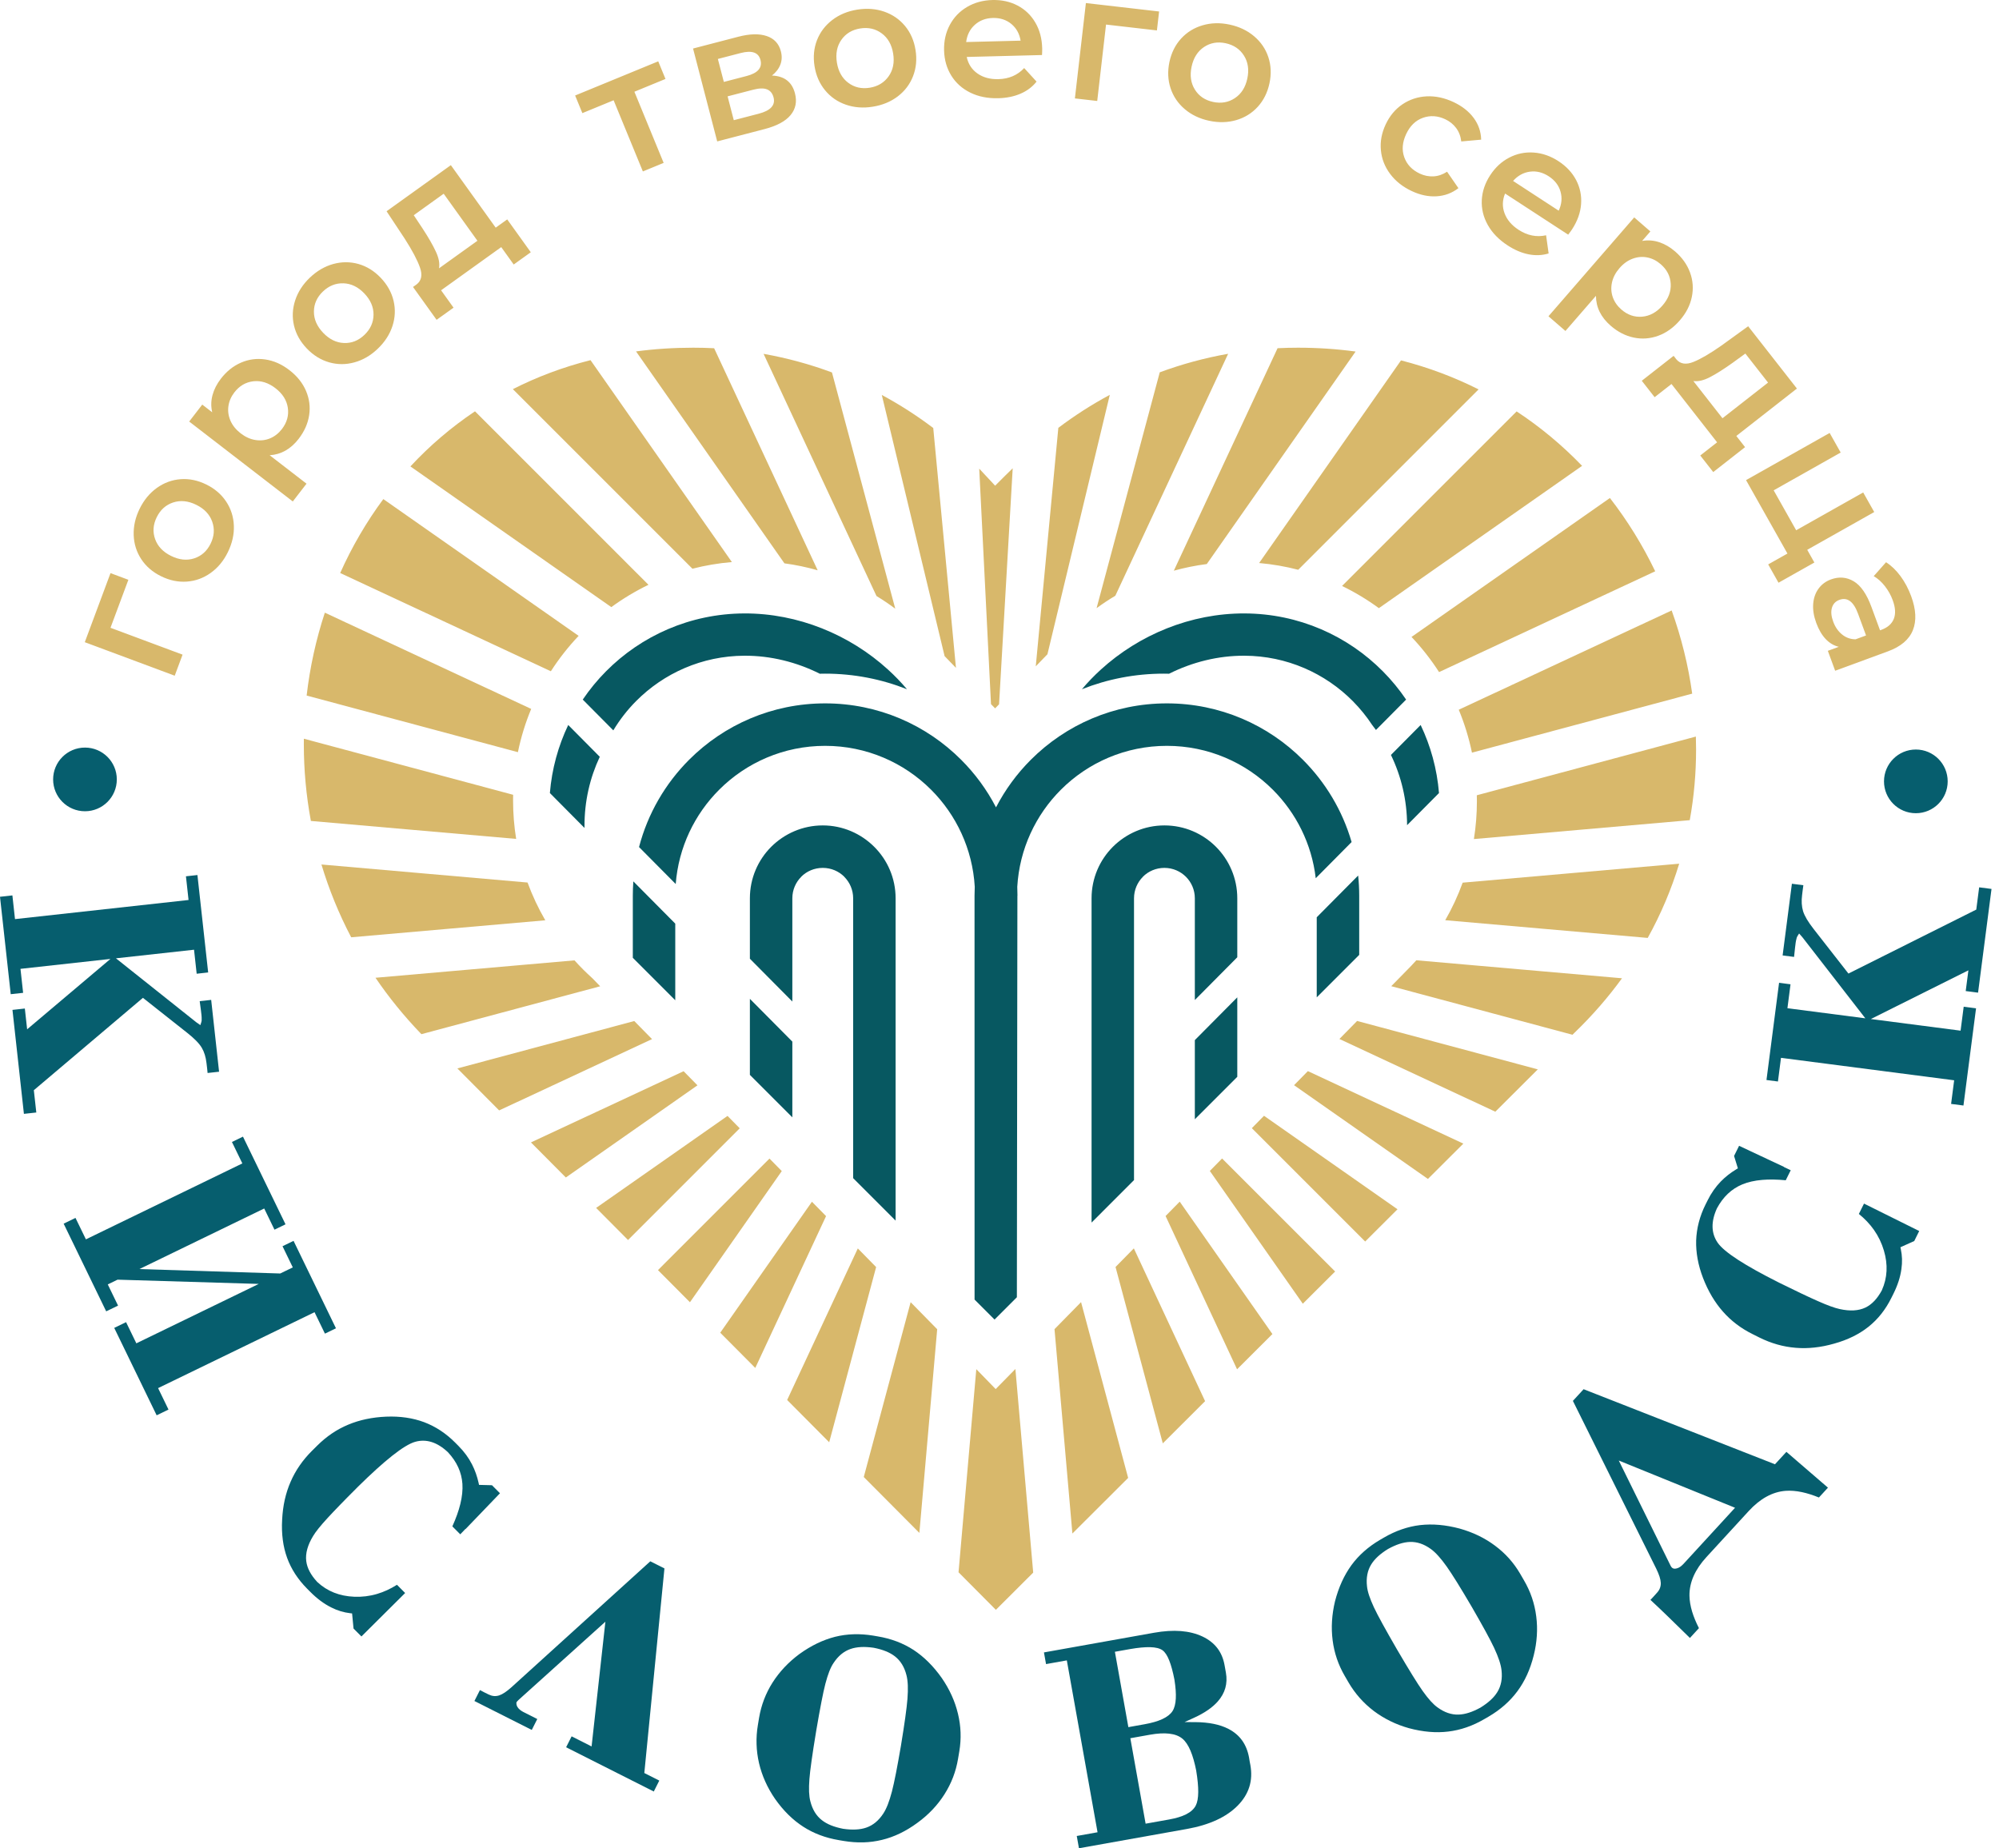 <?xml version="1.0" encoding="UTF-8"?> <svg xmlns="http://www.w3.org/2000/svg" width="106" height="98" viewBox="0 0 106 98" fill="none"><path d="M6.807 30.742L5.859 33.287L9.681 34.711L9.265 35.828L4.496 34.051L5.86 30.389L6.807 30.742ZM12.082 29.278C11.856 29.74 11.552 30.107 11.17 30.379C10.788 30.652 10.367 30.805 9.909 30.838C9.451 30.871 8.996 30.777 8.545 30.556C8.094 30.335 7.744 30.033 7.492 29.651C7.241 29.269 7.106 28.844 7.089 28.375C7.072 27.906 7.177 27.441 7.403 26.979C7.633 26.511 7.938 26.142 8.32 25.869C8.702 25.596 9.121 25.443 9.577 25.408C10.033 25.374 10.486 25.467 10.936 25.688C11.387 25.909 11.739 26.212 11.993 26.595C12.247 26.978 12.383 27.404 12.401 27.873C12.418 28.342 12.312 28.81 12.082 29.278ZM11.167 28.828C11.361 28.434 11.389 28.045 11.253 27.66C11.117 27.274 10.834 26.976 10.406 26.766C9.979 26.556 9.571 26.515 9.182 26.642C8.794 26.77 8.503 27.031 8.31 27.425C8.117 27.818 8.089 28.206 8.227 28.589C8.364 28.971 8.647 29.268 9.075 29.478C9.502 29.688 9.91 29.731 10.297 29.606C10.684 29.48 10.974 29.221 11.167 28.828ZM11.71 20.083C12.013 19.69 12.369 19.405 12.779 19.228C13.188 19.05 13.617 18.994 14.065 19.059C14.512 19.123 14.94 19.312 15.348 19.627C15.755 19.941 16.048 20.308 16.227 20.727C16.405 21.145 16.461 21.575 16.393 22.016C16.326 22.458 16.141 22.874 15.838 23.267C15.419 23.81 14.906 24.101 14.299 24.138L16.254 25.646L15.526 26.589L10.032 22.351L10.725 21.453L11.253 21.861C11.182 21.557 11.187 21.254 11.268 20.952C11.35 20.649 11.497 20.36 11.71 20.083ZM14.949 22.75C15.217 22.402 15.321 22.028 15.263 21.625C15.204 21.223 14.986 20.876 14.608 20.585C14.231 20.294 13.84 20.171 13.436 20.216C13.032 20.262 12.696 20.458 12.428 20.805C12.254 21.032 12.148 21.276 12.112 21.536C12.075 21.797 12.112 22.054 12.221 22.307C12.331 22.56 12.512 22.783 12.763 22.978C13.015 23.172 13.277 23.29 13.55 23.331C13.822 23.373 14.08 23.343 14.323 23.242C14.565 23.14 14.774 22.976 14.949 22.75ZM20.028 18.494C19.656 18.85 19.244 19.09 18.792 19.214C18.34 19.339 17.892 19.338 17.451 19.211C17.009 19.084 16.614 18.839 16.267 18.476C15.921 18.113 15.695 17.709 15.59 17.264C15.486 16.819 15.507 16.373 15.652 15.927C15.797 15.481 16.056 15.081 16.427 14.725C16.805 14.365 17.219 14.123 17.671 13.998C18.123 13.874 18.569 13.874 19.009 13.998C19.449 14.123 19.842 14.367 20.189 14.73C20.535 15.093 20.762 15.498 20.869 15.946C20.975 16.393 20.956 16.84 20.811 17.286C20.666 17.732 20.405 18.135 20.028 18.494ZM19.324 17.757C19.641 17.454 19.802 17.098 19.807 16.689C19.812 16.281 19.649 15.904 19.32 15.56C18.991 15.215 18.622 15.036 18.214 15.022C17.805 15.008 17.442 15.153 17.125 15.455C16.808 15.758 16.649 16.113 16.646 16.519C16.643 16.926 16.807 17.302 17.136 17.646C17.465 17.991 17.833 18.171 18.239 18.187C18.645 18.203 19.007 18.06 19.324 17.757ZM26.896 11.633L28.146 13.375L27.24 14.025L26.579 13.103L23.389 15.392L24.05 16.314L23.151 16.958L21.901 15.216L22.095 15.077C22.351 14.878 22.409 14.58 22.269 14.184C22.13 13.787 21.86 13.278 21.462 12.657L20.499 11.201L23.907 8.757L26.285 12.071L26.896 11.633ZM22.394 12.094C22.715 12.584 22.954 12.999 23.111 13.339C23.27 13.679 23.326 13.975 23.28 14.227L25.316 12.766L23.527 10.272L21.94 11.411L22.394 12.094ZM35.288 4.186L33.64 4.864L35.191 8.637L34.089 9.09L32.538 5.317L30.881 5.998L30.497 5.064L34.904 3.252L35.288 4.186ZM40.934 4.006C41.591 4.032 41.998 4.346 42.154 4.949C42.269 5.392 42.192 5.776 41.922 6.102C41.653 6.428 41.192 6.676 40.54 6.845L38.031 7.498L36.75 2.573L39.158 1.946C39.761 1.79 40.259 1.778 40.655 1.911C41.051 2.045 41.302 2.314 41.407 2.72C41.473 2.972 41.464 3.208 41.379 3.427C41.295 3.646 41.147 3.838 40.934 4.006ZM38.383 4.344L39.591 4.03C40.188 3.874 40.432 3.591 40.325 3.179C40.221 2.779 39.871 2.657 39.275 2.812L38.066 3.126L38.383 4.344ZM40.229 6.03C40.863 5.866 41.126 5.577 41.019 5.165C40.963 4.95 40.847 4.807 40.672 4.738C40.496 4.669 40.252 4.675 39.938 4.757L38.582 5.109L38.91 6.373L40.229 6.03ZM46.279 5.658C45.771 5.74 45.295 5.704 44.852 5.55C44.409 5.396 44.042 5.141 43.75 4.786C43.458 4.431 43.272 4.005 43.192 3.509C43.113 3.014 43.157 2.553 43.323 2.127C43.49 1.702 43.759 1.347 44.132 1.061C44.504 0.776 44.944 0.593 45.453 0.511C45.967 0.429 46.446 0.464 46.889 0.618C47.332 0.773 47.699 1.026 47.99 1.377C48.282 1.73 48.468 2.154 48.547 2.649C48.627 3.145 48.583 3.607 48.417 4.036C48.251 4.465 47.982 4.822 47.61 5.107C47.237 5.392 46.794 5.576 46.279 5.658ZM46.117 4.652C46.55 4.582 46.885 4.38 47.121 4.046C47.357 3.713 47.437 3.31 47.361 2.84C47.286 2.369 47.083 2.012 46.755 1.769C46.426 1.526 46.045 1.439 45.612 1.509C45.18 1.578 44.847 1.78 44.614 2.113C44.381 2.446 44.303 2.849 44.378 3.319C44.454 3.789 44.654 4.146 44.98 4.39C45.306 4.634 45.685 4.721 46.117 4.652ZM55.264 2.565C55.266 2.648 55.263 2.765 55.254 2.918L51.262 3.02C51.341 3.393 51.531 3.685 51.832 3.897C52.133 4.108 52.503 4.208 52.941 4.197C53.5 4.183 53.956 3.987 54.309 3.609L54.965 4.327C54.744 4.606 54.46 4.82 54.114 4.968C53.768 5.117 53.376 5.197 52.938 5.208C52.379 5.222 51.884 5.124 51.453 4.912C51.022 4.7 50.685 4.399 50.443 4.008C50.201 3.617 50.074 3.171 50.061 2.669C50.049 2.173 50.15 1.724 50.365 1.321C50.581 0.918 50.886 0.601 51.28 0.369C51.675 0.136 52.123 0.014 52.625 0.001C53.12 -0.011 53.566 0.087 53.962 0.296C54.358 0.505 54.671 0.805 54.9 1.197C55.13 1.588 55.251 2.044 55.264 2.565ZM52.649 0.953C52.268 0.963 51.949 1.084 51.691 1.316C51.432 1.549 51.28 1.853 51.232 2.229L54.119 2.156C54.059 1.788 53.896 1.494 53.63 1.272C53.363 1.05 53.036 0.944 52.649 0.953ZM61.347 1.613L58.649 1.302L58.182 5.354L56.998 5.218L57.581 0.162L61.463 0.609L61.347 1.613ZM64.115 6.403C63.611 6.296 63.181 6.09 62.824 5.787C62.466 5.483 62.215 5.113 62.071 4.676C61.927 4.24 61.907 3.776 62.011 3.285C62.116 2.794 62.323 2.38 62.632 2.043C62.941 1.706 63.321 1.472 63.771 1.341C64.221 1.209 64.698 1.197 65.201 1.304C65.711 1.413 66.144 1.619 66.502 1.923C66.859 2.226 67.111 2.594 67.255 3.028C67.4 3.462 67.42 3.924 67.316 4.415C67.211 4.906 67.004 5.322 66.695 5.662C66.385 6.002 66.005 6.237 65.554 6.369C65.104 6.5 64.624 6.512 64.115 6.403ZM64.327 5.405C64.756 5.497 65.141 5.429 65.481 5.203C65.822 4.977 66.042 4.631 66.141 4.165C66.24 3.699 66.181 3.293 65.962 2.947C65.743 2.602 65.419 2.384 64.991 2.292C64.562 2.201 64.179 2.269 63.842 2.495C63.504 2.723 63.285 3.069 63.186 3.535C63.087 4.001 63.145 4.407 63.361 4.752C63.576 5.096 63.898 5.314 64.327 5.405ZM74.862 10.132C74.384 9.908 74.003 9.607 73.718 9.227C73.433 8.847 73.267 8.428 73.224 7.969C73.179 7.509 73.264 7.052 73.477 6.598C73.69 6.144 73.987 5.788 74.367 5.531C74.747 5.275 75.173 5.134 75.644 5.109C76.115 5.085 76.593 5.186 77.076 5.413C77.53 5.626 77.885 5.905 78.141 6.249C78.397 6.594 78.531 6.979 78.541 7.405L77.486 7.5C77.454 7.225 77.363 6.988 77.214 6.788C77.066 6.589 76.874 6.434 76.638 6.323C76.236 6.134 75.841 6.109 75.453 6.246C75.066 6.384 74.769 6.671 74.564 7.108C74.359 7.545 74.326 7.956 74.465 8.341C74.604 8.725 74.877 9.013 75.286 9.205C75.522 9.315 75.764 9.364 76.012 9.351C76.26 9.338 76.501 9.256 76.733 9.105L77.335 9.977C76.995 10.238 76.609 10.382 76.18 10.408C75.749 10.434 75.31 10.343 74.862 10.132ZM83.363 12.157C83.318 12.226 83.248 12.322 83.155 12.442L79.809 10.262C79.663 10.614 79.654 10.963 79.781 11.308C79.909 11.653 80.157 11.945 80.524 12.184C80.992 12.489 81.479 12.587 81.984 12.475L82.118 13.439C81.777 13.543 81.422 13.558 81.053 13.484C80.684 13.411 80.316 13.254 79.949 13.015C79.48 12.71 79.128 12.348 78.893 11.929C78.658 11.51 78.552 11.071 78.574 10.612C78.597 10.152 78.745 9.712 79.019 9.292C79.289 8.877 79.628 8.564 80.034 8.355C80.439 8.145 80.87 8.057 81.327 8.089C81.784 8.121 82.223 8.274 82.643 8.548C83.059 8.819 83.37 9.153 83.578 9.55C83.785 9.947 83.873 10.372 83.839 10.824C83.806 11.276 83.647 11.721 83.363 12.157ZM82.123 9.347C81.804 9.139 81.472 9.057 81.128 9.102C80.784 9.147 80.486 9.311 80.233 9.594L82.652 11.171C82.811 10.834 82.843 10.499 82.75 10.165C82.657 9.831 82.448 9.558 82.123 9.347ZM88.825 13.333C89.2 13.658 89.464 14.03 89.617 14.45C89.77 14.868 89.803 15.3 89.712 15.743C89.622 16.186 89.409 16.603 89.071 16.991C88.734 17.38 88.351 17.651 87.923 17.806C87.495 17.96 87.062 17.991 86.625 17.898C86.189 17.805 85.783 17.596 85.409 17.271C84.891 16.822 84.63 16.293 84.628 15.685L83.01 17.549L82.11 16.769L86.657 11.528L87.513 12.271L87.076 12.775C87.383 12.722 87.686 12.744 87.983 12.843C88.28 12.941 88.561 13.104 88.825 13.333ZM85.976 16.413C86.308 16.701 86.676 16.827 87.081 16.791C87.486 16.756 87.845 16.558 88.157 16.198C88.469 15.838 88.615 15.455 88.592 15.049C88.57 14.643 88.394 14.296 88.062 14.009C87.847 13.822 87.609 13.702 87.351 13.651C87.093 13.599 86.834 13.621 86.576 13.716C86.317 13.811 86.083 13.978 85.875 14.218C85.667 14.458 85.534 14.713 85.476 14.983C85.419 15.252 85.434 15.512 85.521 15.76C85.609 16.008 85.761 16.226 85.976 16.413ZM92.535 23.709L90.847 25.03L90.159 24.152L91.052 23.453L88.633 20.361L87.739 21.06L87.058 20.189L88.747 18.867L88.893 19.055C89.103 19.302 89.403 19.348 89.793 19.192C90.184 19.036 90.681 18.745 91.285 18.321L92.699 17.299L95.284 20.602L92.071 23.116L92.535 23.709ZM91.886 19.23C91.411 19.57 91.006 19.826 90.673 19.998C90.339 20.171 90.046 20.239 89.792 20.203L91.337 22.177L93.754 20.286L92.55 18.747L91.886 19.23ZM96.21 29.826L94.308 30.898L93.761 29.926L94.782 29.351L92.587 25.457L97.02 22.957L97.605 23.995L94.052 25.999L95.245 28.116L98.799 26.112L99.384 27.15L95.831 29.153L96.21 29.826ZM101.344 31.616C101.602 32.32 101.632 32.92 101.432 33.417C101.232 33.913 100.792 34.286 100.112 34.536L97.312 35.565L96.924 34.509L97.505 34.296C97.246 34.235 97.015 34.099 96.811 33.886C96.608 33.672 96.441 33.387 96.309 33.029C96.178 32.672 96.124 32.336 96.147 32.023C96.171 31.709 96.265 31.439 96.429 31.214C96.593 30.988 96.812 30.824 97.087 30.723C97.516 30.566 97.919 30.598 98.296 30.822C98.672 31.046 98.987 31.501 99.238 32.187L99.692 33.421L99.764 33.395C100.098 33.272 100.317 33.078 100.423 32.812C100.528 32.547 100.509 32.217 100.364 31.824C100.266 31.555 100.127 31.307 99.948 31.078C99.769 30.849 99.572 30.673 99.357 30.549L100.01 29.811C100.293 29.992 100.55 30.239 100.781 30.553C101.012 30.868 101.199 31.223 101.344 31.616ZM97.209 32.963C97.311 33.243 97.467 33.469 97.675 33.639C97.884 33.81 98.123 33.896 98.394 33.898L98.95 33.694L98.525 32.54C98.289 31.896 97.959 31.652 97.535 31.807C97.333 31.882 97.201 32.021 97.141 32.226C97.081 32.431 97.103 32.676 97.209 32.963Z" fill="#D8B86B"></path><path d="M57.216 97.328L57.097 97.349L57.213 98L62.937 96.977C63.537 96.87 64.063 96.711 64.513 96.503C64.961 96.296 65.336 96.039 65.637 95.732C65.933 95.43 66.137 95.099 66.248 94.743C66.359 94.388 66.377 94.003 66.303 93.589C66.276 93.447 66.255 93.344 66.234 93.198C66.17 92.843 66.047 92.538 65.866 92.285C65.685 92.032 65.444 91.828 65.144 91.673C64.917 91.555 64.657 91.466 64.365 91.406C64.069 91.346 63.738 91.314 63.375 91.312L62.813 91.31L63.325 91.077C63.595 90.954 63.835 90.82 64.044 90.676C64.25 90.535 64.424 90.384 64.567 90.225C64.765 90.002 64.901 89.761 64.974 89.505C65.046 89.25 65.057 88.977 65.005 88.686C64.977 88.543 64.958 88.438 64.935 88.295C64.872 87.94 64.742 87.636 64.548 87.384C64.352 87.131 64.089 86.926 63.76 86.771C63.425 86.614 63.044 86.518 62.619 86.484C62.191 86.451 61.714 86.48 61.189 86.574L55.357 87.616L55.468 88.235L56.57 88.038L58.199 97.152L57.216 97.328ZM61.631 91.153C61.386 91.266 61.072 91.357 60.69 91.425L59.833 91.578L59.119 87.582L59.922 87.439C60.352 87.364 60.708 87.331 60.987 87.338C61.284 87.345 61.504 87.401 61.645 87.503C61.778 87.599 61.898 87.782 62.003 88.05C62.102 88.302 62.194 88.638 62.276 89.057L62.276 89.061C62.339 89.456 62.363 89.79 62.349 90.06C62.334 90.344 62.277 90.565 62.177 90.723C62.07 90.891 61.887 91.035 61.631 91.153ZM62.896 96.2C62.665 96.316 62.365 96.408 61.996 96.474L60.748 96.697L59.938 92.166L60.971 91.981C61.371 91.91 61.713 91.89 61.996 91.923C62.292 91.956 62.528 92.047 62.703 92.193C62.864 92.328 63.006 92.54 63.128 92.828C63.245 93.105 63.347 93.458 63.431 93.883L63.431 93.887C63.505 94.338 63.54 94.716 63.538 95.018C63.535 95.334 63.491 95.575 63.405 95.739C63.309 95.923 63.139 96.076 62.896 96.2Z" fill="#065E6E"></path><path d="M40.515 90.111C40.397 90.42 40.309 90.743 40.252 91.079L40.187 91.471C40.13 91.809 40.107 92.147 40.118 92.484C40.128 92.821 40.172 93.156 40.249 93.49C40.328 93.824 40.438 94.15 40.58 94.465C40.721 94.781 40.895 95.088 41.1 95.385C41.32 95.697 41.554 95.976 41.803 96.221C42.05 96.465 42.312 96.676 42.588 96.854C42.863 97.033 43.159 97.182 43.476 97.301C43.791 97.421 44.128 97.51 44.486 97.57L44.728 97.611C45.088 97.671 45.439 97.697 45.779 97.688C46.118 97.678 46.449 97.634 46.77 97.555C47.091 97.478 47.409 97.363 47.721 97.213C48.034 97.062 48.343 96.875 48.647 96.651C48.941 96.438 49.208 96.204 49.447 95.952C49.686 95.7 49.898 95.429 50.08 95.141C50.264 94.851 50.417 94.549 50.537 94.236C50.657 93.923 50.746 93.594 50.803 93.251L50.869 92.859C50.925 92.525 50.947 92.191 50.935 91.86C50.923 91.529 50.877 91.197 50.797 90.866C50.718 90.535 50.607 90.211 50.463 89.895C50.32 89.579 50.144 89.269 49.936 88.968C49.714 88.654 49.478 88.374 49.23 88.127C48.982 87.88 48.719 87.666 48.442 87.484C48.167 87.306 47.87 87.156 47.555 87.036C47.239 86.917 46.903 86.826 46.547 86.767L46.304 86.725C45.949 86.667 45.603 86.642 45.268 86.653C44.93 86.663 44.602 86.708 44.284 86.787C43.963 86.869 43.644 86.986 43.329 87.137C43.014 87.29 42.699 87.478 42.388 87.703C42.097 87.919 41.833 88.154 41.596 88.405C41.359 88.657 41.149 88.927 40.965 89.215C40.784 89.501 40.633 89.801 40.515 90.111ZM45.38 97.006C45.18 97.016 44.958 97.004 44.716 96.969L44.708 96.968C44.469 96.921 44.257 96.861 44.072 96.787C43.882 96.711 43.719 96.619 43.582 96.511C43.433 96.396 43.307 96.254 43.205 96.087C43.104 95.921 43.026 95.73 42.972 95.517C42.934 95.379 42.911 95.21 42.902 95.011C42.895 94.816 42.9 94.59 42.92 94.333C42.938 94.094 42.977 93.766 43.036 93.349C43.094 92.935 43.172 92.429 43.271 91.834L43.286 91.743C43.387 91.151 43.477 90.65 43.557 90.241C43.637 89.829 43.707 89.507 43.768 89.275C43.833 89.026 43.902 88.81 43.972 88.629C44.045 88.443 44.122 88.29 44.203 88.173C44.324 87.989 44.46 87.834 44.609 87.711C44.76 87.586 44.926 87.493 45.105 87.432C45.269 87.375 45.453 87.342 45.657 87.331C45.855 87.321 46.076 87.334 46.318 87.368L46.325 87.369C46.566 87.415 46.779 87.476 46.965 87.551C47.155 87.627 47.319 87.719 47.456 87.826C47.605 87.942 47.731 88.085 47.833 88.251C47.934 88.417 48.012 88.607 48.066 88.821C48.105 88.969 48.129 89.15 48.138 89.362C48.146 89.569 48.14 89.809 48.119 90.08C48.099 90.329 48.061 90.66 48.003 91.074C47.947 91.475 47.874 91.954 47.782 92.511L47.772 92.575C47.676 93.133 47.589 93.613 47.511 94.012C47.43 94.423 47.358 94.75 47.296 94.99C47.227 95.254 47.154 95.483 47.079 95.676C47.002 95.874 46.92 96.037 46.835 96.164C46.714 96.349 46.578 96.503 46.429 96.627C46.278 96.752 46.112 96.845 45.934 96.906C45.769 96.963 45.584 96.996 45.38 97.006Z" fill="#065E6E"></path><path d="M16.755 76.717C16.684 76.791 16.616 76.856 16.542 76.928C16.294 77.175 16.075 77.435 15.887 77.709C15.698 77.982 15.538 78.271 15.408 78.573C15.276 78.874 15.174 79.192 15.099 79.524C15.025 79.858 14.979 80.21 14.961 80.579C14.939 80.951 14.951 81.307 14.995 81.644C15.038 81.978 15.114 82.296 15.223 82.597C15.331 82.896 15.474 83.182 15.65 83.454C15.826 83.726 16.037 83.986 16.283 84.234L16.456 84.408C16.633 84.586 16.814 84.744 16.998 84.881C17.181 85.017 17.37 85.134 17.56 85.229C17.725 85.313 17.892 85.38 18.059 85.431C18.225 85.482 18.397 85.517 18.571 85.538L18.67 85.549L18.747 86.35L19.165 86.77L21.483 84.466L21.05 84.03C20.705 84.248 20.352 84.41 19.992 84.516C19.599 84.632 19.197 84.681 18.787 84.664C18.398 84.649 18.04 84.576 17.713 84.447C17.385 84.317 17.089 84.129 16.825 83.883L16.819 83.877C16.65 83.695 16.518 83.512 16.421 83.33C16.322 83.144 16.262 82.957 16.239 82.772C16.214 82.57 16.232 82.355 16.295 82.13C16.355 81.912 16.458 81.683 16.603 81.445C16.671 81.33 16.771 81.191 16.9 81.03C17.026 80.874 17.183 80.693 17.372 80.488C17.541 80.303 17.756 80.077 18.015 79.81C18.27 79.547 18.568 79.244 18.911 78.903L18.976 78.837C19.694 78.13 20.302 77.579 20.8 77.186C21.31 76.783 21.712 76.538 22.006 76.452C22.303 76.366 22.599 76.37 22.893 76.463C23.181 76.555 23.467 76.733 23.749 76.998L23.755 77.003C23.989 77.255 24.169 77.52 24.297 77.798C24.424 78.077 24.499 78.371 24.52 78.678C24.541 79.002 24.505 79.359 24.409 79.749C24.32 80.113 24.179 80.507 23.987 80.933L24.406 81.354L24.681 81.068L24.688 81.074L26.512 79.177L26.089 78.751L25.401 78.733L25.381 78.637C25.342 78.462 25.294 78.29 25.235 78.125C25.177 77.96 25.108 77.8 25.03 77.647C24.94 77.471 24.835 77.3 24.715 77.137C24.595 76.974 24.459 76.817 24.309 76.665L24.136 76.491C23.891 76.245 23.631 76.032 23.359 75.852C23.086 75.672 22.797 75.525 22.494 75.409C22.19 75.296 21.87 75.215 21.535 75.166C21.2 75.117 20.847 75.1 20.479 75.115C20.11 75.13 19.756 75.174 19.419 75.245C19.085 75.315 18.766 75.414 18.462 75.541C18.158 75.668 17.87 75.823 17.599 76.007C17.327 76.191 17.069 76.405 16.824 76.648L16.755 76.717Z" fill="#065E6E"></path><path d="M27.491 90.141L32.102 85.987L31.37 92.601L30.311 92.066L30.019 92.645L34.668 94.991L34.96 94.412L34.166 94.011L35.233 83.163L34.483 82.785L27.117 89.466C26.988 89.58 26.872 89.672 26.77 89.74C26.66 89.814 26.56 89.865 26.472 89.894C26.382 89.924 26.289 89.936 26.197 89.929C26.105 89.922 26.013 89.896 25.922 89.852C25.768 89.784 25.601 89.69 25.449 89.614L25.157 90.192L28.198 91.726L28.49 91.148L27.751 90.775C27.681 90.738 27.62 90.698 27.57 90.657C27.516 90.613 27.473 90.564 27.442 90.513C27.423 90.483 27.408 90.449 27.398 90.414C27.386 90.377 27.381 90.338 27.383 90.3L27.385 90.263C27.415 90.221 27.451 90.175 27.491 90.141Z" fill="#065E6E"></path><path d="M92.73 80.118C93.032 79.79 93.345 79.536 93.67 79.358C93.999 79.177 94.339 79.074 94.688 79.048C94.954 79.029 95.242 79.052 95.551 79.117C95.832 79.177 96.133 79.272 96.451 79.402L96.93 78.88L94.729 76.983L94.726 76.987L94.723 76.985L94.121 77.64L83.973 73.66L83.405 74.279L87.829 83.185C87.903 83.338 87.959 83.475 87.998 83.594C88.039 83.719 88.061 83.829 88.065 83.92C88.07 84.015 88.056 84.109 88.024 84.197C87.993 84.283 87.943 84.365 87.875 84.44C87.768 84.57 87.632 84.705 87.517 84.831C88.115 85.384 88.705 85.963 89.298 86.544L89.61 86.85L90.089 86.329C89.932 86.023 89.812 85.731 89.728 85.456C89.637 85.154 89.59 84.869 89.586 84.603C89.583 84.252 89.657 83.904 89.808 83.562C89.959 83.223 90.185 82.889 90.486 82.561L92.73 80.118ZM89.271 82.921L89.261 82.931C89.206 82.989 89.152 83.037 89.099 83.074C89.041 83.114 88.982 83.142 88.926 83.157C88.84 83.181 88.778 83.184 88.719 83.16C88.657 83.134 88.619 83.085 88.581 83.009L85.838 77.442L92.003 79.946L89.271 82.921Z" fill="#065E6E"></path><path d="M4.501 65.602L4.003 64.577L3.375 64.882L5.631 69.531L6.26 69.227L5.715 68.104L6.234 67.852L13.721 68.077L7.23 71.227L6.685 70.104L6.057 70.409L8.307 75.044L8.935 74.739L8.383 73.602L16.679 69.576L17.23 70.713L17.815 70.43L15.566 65.794L14.981 66.078L15.526 67.201L14.86 67.524C12.37 67.442 9.88 67.368 7.391 67.29L14.01 64.078L14.555 65.201L15.14 64.917L12.884 60.268L12.299 60.551L12.851 61.688L4.555 65.714L4.501 65.602Z" fill="#065E6E"></path><path d="M10.693 54.116C10.69 54.144 10.684 54.171 10.675 54.198L10.624 54.355L10.41 54.205L6.148 50.813L10.289 50.357L10.429 51.63L11.038 51.562L10.469 46.397L9.86 46.464L9.998 47.72L0.795 48.734L0.657 47.477L0 47.55L0.569 52.715L1.226 52.643L1.086 51.371L5.856 50.845L1.439 54.577L1.317 53.475L0.661 53.547L1.268 59.06L1.925 58.988L1.794 57.806C3.722 56.172 5.649 54.537 7.579 52.908L9.926 54.763C10.117 54.914 10.275 55.054 10.401 55.182C10.533 55.317 10.633 55.442 10.699 55.555C10.764 55.665 10.819 55.789 10.861 55.927C10.901 56.06 10.932 56.207 10.95 56.366C10.975 56.538 10.989 56.719 11.008 56.893L11.617 56.826L11.198 53.017L10.589 53.084C10.616 53.327 10.704 53.836 10.693 54.033C10.695 54.06 10.695 54.088 10.693 54.116Z" fill="#065E6E"></path><path d="M95.277 49.712C95.286 49.685 95.298 49.66 95.313 49.636L95.4 49.496L95.572 49.691L98.912 53.994L94.781 53.459L94.945 52.19L94.338 52.111L93.67 57.265L94.278 57.344L94.44 56.09L103.622 57.28L103.46 58.533L104.115 58.618L104.783 53.464L104.128 53.379L103.963 54.649L99.204 54.032L104.377 51.45L104.235 52.549L104.89 52.634L105.603 47.134L104.948 47.049L104.795 48.229C102.536 49.36 100.277 50.494 98.016 51.621L96.174 49.263C96.025 49.072 95.904 48.898 95.812 48.745C95.716 48.582 95.648 48.437 95.61 48.312C95.573 48.19 95.55 48.055 95.541 47.912C95.533 47.773 95.538 47.623 95.558 47.465C95.575 47.291 95.604 47.112 95.626 46.938L95.018 46.859L94.526 50.66L95.133 50.738C95.165 50.496 95.2 49.981 95.257 49.792C95.261 49.765 95.267 49.738 95.277 49.712Z" fill="#065E6E"></path><path d="M93.024 70.784C93.116 70.828 93.2 70.872 93.291 70.918C93.605 71.074 93.922 71.197 94.242 71.288C94.561 71.379 94.886 71.437 95.214 71.464C95.541 71.492 95.875 71.487 96.214 71.45C96.555 71.414 96.903 71.344 97.257 71.243C97.617 71.144 97.95 71.018 98.255 70.868C98.557 70.719 98.834 70.545 99.084 70.346C99.332 70.147 99.558 69.92 99.759 69.666C99.96 69.412 100.138 69.129 100.293 68.817L100.403 68.597C100.515 68.371 100.606 68.149 100.677 67.931C100.747 67.714 100.797 67.498 100.825 67.287C100.852 67.104 100.862 66.924 100.857 66.749C100.851 66.576 100.83 66.402 100.793 66.231L100.772 66.133L101.506 65.803L101.769 65.272L98.842 63.818L98.569 64.367C98.886 64.624 99.153 64.906 99.369 65.213C99.604 65.548 99.78 65.913 99.896 66.307C100.007 66.68 100.054 67.043 100.036 67.394C100.018 67.746 99.935 68.087 99.787 68.415L99.784 68.423C99.665 68.641 99.534 68.826 99.393 68.976C99.248 69.129 99.092 69.246 98.924 69.328C98.74 69.416 98.531 69.468 98.298 69.481C98.072 69.493 97.822 69.47 97.55 69.409C97.419 69.381 97.256 69.332 97.062 69.261C96.873 69.192 96.651 69.102 96.396 68.988C96.167 68.888 95.884 68.757 95.548 68.598C95.217 68.441 94.834 68.255 94.401 68.041L94.318 68C93.418 67.548 92.701 67.148 92.168 66.803C91.623 66.45 91.261 66.148 91.085 65.897C90.909 65.644 90.817 65.362 90.811 65.053C90.805 64.751 90.882 64.423 91.042 64.071L91.046 64.064C91.209 63.762 91.402 63.505 91.624 63.295C91.847 63.085 92.102 62.919 92.386 62.801C92.685 62.677 93.035 62.597 93.436 62.562C93.808 62.53 94.227 62.536 94.692 62.581L94.956 62.049L94.597 61.88L94.601 61.873L92.218 60.754L91.951 61.292L92.154 61.949L92.071 61.999C91.917 62.092 91.77 62.193 91.632 62.301C91.494 62.41 91.365 62.526 91.245 62.649C91.107 62.791 90.98 62.946 90.864 63.112C90.748 63.278 90.642 63.457 90.548 63.648L90.438 63.867C90.283 64.179 90.165 64.493 90.083 64.808C90 65.125 89.953 65.446 89.941 65.77C89.932 66.094 89.958 66.423 90.019 66.756C90.08 67.09 90.177 67.429 90.31 67.773C90.443 68.117 90.598 68.438 90.774 68.735C90.948 69.028 91.144 69.299 91.362 69.546C91.58 69.793 91.819 70.015 92.08 70.213C92.342 70.412 92.627 70.588 92.937 70.741L93.024 70.784Z" fill="#065E6E"></path><path d="M70.891 87.954C70.998 88.267 71.137 88.571 71.309 88.866L71.508 89.209C71.682 89.505 71.88 89.78 72.103 90.032C72.327 90.284 72.575 90.514 72.848 90.722C73.122 90.927 73.415 91.107 73.726 91.259C74.036 91.412 74.366 91.537 74.714 91.634C75.082 91.733 75.441 91.797 75.788 91.827C76.134 91.857 76.471 91.852 76.797 91.812C77.123 91.773 77.446 91.699 77.766 91.588C78.085 91.478 78.401 91.331 78.714 91.148L78.927 91.025C79.242 90.841 79.528 90.636 79.784 90.411C80.038 90.187 80.264 89.942 80.461 89.676C80.658 89.411 80.829 89.12 80.973 88.805C81.117 88.489 81.235 88.147 81.326 87.781C81.415 87.429 81.471 87.078 81.493 86.731C81.516 86.385 81.505 86.041 81.461 85.703C81.418 85.363 81.342 85.033 81.234 84.715C81.126 84.398 80.984 84.088 80.808 83.788L80.609 83.445C80.438 83.152 80.241 82.881 80.02 82.634C79.8 82.387 79.551 82.162 79.278 81.958C79.006 81.754 78.713 81.576 78.401 81.425C78.089 81.274 77.755 81.149 77.403 81.05C77.031 80.951 76.671 80.886 76.322 80.855C75.974 80.824 75.635 80.828 75.305 80.865C74.98 80.903 74.656 80.978 74.337 81.088C74.018 81.197 73.701 81.343 73.389 81.525L73.177 81.648C72.866 81.83 72.585 82.033 72.333 82.256C72.081 82.479 71.857 82.724 71.663 82.988C71.469 83.256 71.298 83.55 71.153 83.868C71.008 84.187 70.887 84.533 70.791 84.904C70.706 85.257 70.653 85.607 70.632 85.951C70.61 86.296 70.622 86.638 70.665 86.976C70.708 87.312 70.784 87.639 70.891 87.954ZM79.04 90.143C78.893 90.279 78.715 90.411 78.507 90.54L78.5 90.544C78.286 90.661 78.085 90.75 77.895 90.811C77.701 90.874 77.517 90.907 77.343 90.912C77.154 90.919 76.966 90.89 76.781 90.827C76.597 90.764 76.416 90.668 76.237 90.538C76.12 90.457 75.994 90.341 75.86 90.194C75.73 90.049 75.589 89.871 75.44 89.662C75.301 89.466 75.121 89.189 74.9 88.831C74.68 88.475 74.417 88.037 74.112 87.516L74.065 87.436C73.764 86.917 73.514 86.473 73.313 86.108C73.111 85.741 72.959 85.448 72.857 85.231C72.748 84.998 72.663 84.788 72.601 84.603C72.538 84.414 72.5 84.247 72.487 84.105C72.462 83.886 72.468 83.68 72.504 83.49C72.54 83.298 72.608 83.12 72.706 82.959C72.796 82.81 72.917 82.666 73.067 82.528C73.213 82.394 73.39 82.262 73.598 82.134L73.605 82.13C73.819 82.012 74.022 81.922 74.212 81.86C74.407 81.798 74.592 81.763 74.766 81.758C74.954 81.752 75.143 81.781 75.328 81.844C75.511 81.906 75.693 82.003 75.871 82.132C75.996 82.221 76.13 82.345 76.272 82.503C76.411 82.657 76.56 82.845 76.717 83.067C76.861 83.271 77.043 83.55 77.264 83.905C77.477 84.249 77.727 84.664 78.013 85.151L78.046 85.207C78.329 85.697 78.569 86.121 78.764 86.478C78.965 86.846 79.119 87.143 79.225 87.368C79.34 87.615 79.431 87.838 79.497 88.034C79.564 88.236 79.605 88.413 79.621 88.565C79.646 88.785 79.641 88.99 79.605 89.181C79.568 89.373 79.501 89.551 79.402 89.712C79.312 89.86 79.192 90.005 79.04 90.143Z" fill="#065E6E"></path><path fill-rule="evenodd" clip-rule="evenodd" d="M101.59 39.742C102.523 39.742 103.279 40.498 103.279 41.431C103.279 42.363 102.523 43.119 101.59 43.119C100.658 43.119 99.902 42.363 99.902 41.431C99.902 40.498 100.658 39.742 101.59 39.742ZM4.506 39.639C5.438 39.639 6.194 40.394 6.194 41.327C6.194 42.259 5.438 43.015 4.506 43.015C3.573 43.015 2.817 42.259 2.817 41.327C2.817 40.394 3.573 39.639 4.506 39.639Z" fill="#065E6E"></path><path d="M57.37 36.545C57.681 36.176 58.017 35.828 58.376 35.502C60.406 33.652 63.151 32.514 65.998 32.526C68.867 32.537 71.459 33.71 73.328 35.595C73.784 36.054 74.197 36.556 74.561 37.094L72.962 38.705C72.898 38.618 72.832 38.532 72.766 38.447C72.465 37.99 72.12 37.565 71.737 37.178C70.269 35.698 68.236 34.777 65.989 34.768C64.592 34.762 63.221 35.108 61.992 35.723C61.898 35.721 61.803 35.719 61.709 35.719C60.176 35.719 58.713 36.012 57.37 36.545ZM69.822 52.883V48.636L72.018 46.424C72.055 46.775 72.074 47.133 72.074 47.494V50.631L69.822 52.883ZM39.764 56.993V52.961L42.015 55.229V59.244L39.764 56.993ZM39.764 50.835V47.63C39.764 46.564 40.197 45.597 40.896 44.898C41.599 44.2 42.565 43.766 43.628 43.766C44.69 43.766 45.656 44.2 46.357 44.9C47.058 45.597 47.491 46.564 47.491 47.63V64.72L45.24 62.469V47.63C45.24 47.185 45.059 46.781 44.768 46.49V46.486C44.479 46.197 44.076 46.018 43.628 46.018C43.179 46.018 42.776 46.197 42.487 46.486V46.49C42.196 46.781 42.015 47.185 42.015 47.63V53.104L39.764 50.835ZM63.358 59.347V55.15L65.609 52.882V57.096L63.358 59.347ZM63.358 53.025V47.63C63.358 47.185 63.177 46.781 62.886 46.49C62.594 46.199 62.191 46.018 61.745 46.018C61.297 46.018 60.894 46.197 60.605 46.486V46.49C60.314 46.781 60.133 47.185 60.133 47.63V62.572L57.882 64.824V47.63C57.882 46.564 58.314 45.597 59.014 44.898C59.717 44.2 60.682 43.766 61.745 43.766C62.812 43.766 63.778 44.199 64.477 44.898C65.176 45.597 65.609 46.564 65.609 47.63V50.757L63.358 53.025ZM33.556 50.785V47.494C33.556 47.238 33.565 46.985 33.584 46.733L35.807 48.974V53.036L33.556 50.785ZM33.886 44.913C34.35 43.134 35.282 41.544 36.543 40.283C38.388 38.437 40.938 37.295 43.754 37.295C46.57 37.295 49.12 38.437 50.965 40.283C51.704 41.021 52.33 41.872 52.815 42.808C53.3 41.872 53.925 41.021 54.664 40.283C56.51 38.437 59.059 37.295 61.875 37.295C64.691 37.295 67.241 38.437 69.086 40.283C70.285 41.481 71.186 42.976 71.671 44.648L69.769 46.566C69.556 44.742 68.727 43.106 67.495 41.874C66.057 40.436 64.07 39.547 61.875 39.547C59.681 39.547 57.693 40.436 56.255 41.874C54.922 43.207 54.06 45.013 53.942 47.019C53.949 47.176 53.953 47.335 53.953 47.494H53.949L53.921 68.784L52.738 69.967L51.678 68.907L51.676 47.494C51.676 47.335 51.68 47.176 51.688 47.019C51.569 45.013 50.707 43.207 49.374 41.874C47.936 40.436 45.949 39.547 43.754 39.547C41.559 39.547 39.572 40.436 38.135 41.874C36.834 43.175 35.981 44.926 35.831 46.873L33.886 44.913ZM43.471 35.723C42.242 35.108 40.871 34.762 39.474 34.768C37.227 34.777 35.194 35.698 33.726 37.178C33.265 37.643 32.861 38.162 32.522 38.726L30.902 37.094C31.266 36.556 31.679 36.054 32.135 35.595C34.005 33.71 36.596 32.537 39.465 32.526C42.312 32.514 45.056 33.652 47.087 35.502C47.446 35.828 47.782 36.176 48.093 36.545C46.75 36.012 45.286 35.719 43.754 35.719C43.659 35.719 43.565 35.721 43.471 35.723ZM30.994 43.899L29.158 42.049C29.263 40.767 29.602 39.55 30.131 38.441L31.804 40.127C31.28 41.244 30.989 42.492 30.994 43.807L30.994 43.889V43.899ZM75.332 38.441C75.861 39.55 76.2 40.767 76.305 42.049L74.613 43.754C74.609 42.42 74.302 41.156 73.757 40.029L75.332 38.441Z" fill="#075861"></path><path fill-rule="evenodd" clip-rule="evenodd" d="M88.642 32.368L77.353 37.632C77.654 38.359 77.89 39.12 78.053 39.908L89.731 36.779C89.522 35.273 89.156 33.793 88.642 32.368ZM53.31 25.212L53.7 24.83L52.977 37.343L52.767 37.56L52.549 37.335L51.925 24.85L51.951 24.877L52.768 25.753L53.31 25.212ZM56.12 22.685L54.923 35.33L55.542 34.69L58.849 20.936C57.893 21.45 56.981 22.035 56.12 22.685ZM49.487 22.694L50.691 35.412L50.089 34.789L46.759 20.942C47.715 21.456 48.626 22.042 49.487 22.694ZM89.926 39.055L78.31 42.167C78.313 42.272 78.315 42.377 78.315 42.483C78.315 43.166 78.26 43.836 78.156 44.489L89.602 43.488C89.827 42.247 89.937 40.995 89.937 39.748C89.937 39.517 89.933 39.285 89.926 39.055ZM89.042 45.796L77.56 46.801C77.309 47.495 76.999 48.16 76.636 48.792L87.373 49.731C88.079 48.458 88.632 47.14 89.042 45.796ZM86.009 51.871L75.103 50.917C74.924 51.117 74.739 51.313 74.548 51.501L73.773 52.291L83.384 54.866L83.502 54.748C84.447 53.836 85.281 52.873 86.009 51.871ZM81.544 56.701L71.963 54.134L71.024 55.09L79.292 58.946L81.544 56.701ZM77.596 60.638L69.352 56.794L68.619 57.54L75.718 62.511L77.596 60.638ZM74.105 64.119L67.026 59.162L66.38 59.819L72.39 65.829L74.105 64.119ZM70.797 67.419L64.803 61.426L64.153 62.087L69.083 69.127L70.797 67.419ZM67.471 70.735L62.556 63.715L61.807 64.477L65.597 72.604L67.471 70.735ZM63.902 74.294L60.124 66.192L59.153 67.18L61.659 76.531L63.902 74.294ZM59.822 78.363L57.325 69.042L55.917 70.476L56.865 81.312L59.822 78.363ZM54.787 83.384L53.843 72.588L52.797 73.653C52.619 73.467 52.263 73.101 51.77 72.597L50.828 83.367L52.808 85.358L54.787 83.384ZM48.751 81.279L49.696 70.48L48.288 69.046L45.803 78.316L48.751 81.279ZM43.969 76.473L46.458 67.184L45.487 66.195L41.74 74.231L43.969 76.473ZM40.05 72.532L43.803 64.482L43.054 63.72L38.192 70.664L40.05 72.532ZM36.585 69.049L41.455 62.094L40.803 61.431L34.89 67.345L36.585 69.049ZM33.303 65.749L39.225 59.826L38.578 59.169L31.61 64.047L33.303 65.749ZM30.005 62.434L36.984 57.547L36.249 56.799L28.155 60.574L30.005 62.434ZM26.468 58.877L34.575 55.097L33.633 54.138L24.253 56.651L26.468 58.877ZM22.346 54.835L31.825 52.295C31.56 52.024 31.414 51.874 31.415 51.873C31.081 51.572 30.763 51.255 30.463 50.921L19.911 51.844C20.618 52.884 21.429 53.885 22.346 54.835ZM18.622 49.698L28.915 48.797C28.546 48.162 28.23 47.492 27.974 46.794L17.045 45.838C17.441 47.153 17.965 48.446 18.622 49.698ZM16.485 43.529L27.37 44.481C27.262 43.816 27.206 43.133 27.206 42.437C27.206 42.338 27.208 42.24 27.21 42.142L16.113 39.169L16.111 39.467C16.111 40.82 16.235 42.18 16.485 43.529ZM16.26 36.88L27.463 39.882C27.626 39.088 27.863 38.321 28.167 37.589L17.225 32.486C16.758 33.905 16.434 35.379 16.26 36.88ZM18.039 30.383L29.21 35.592C29.642 34.92 30.135 34.292 30.683 33.715L20.326 26.463C19.425 27.68 18.66 28.996 18.039 30.383ZM21.763 24.731L32.416 32.191C33.033 31.74 33.692 31.343 34.386 31.008L25.187 21.809C23.922 22.657 22.778 23.639 21.763 24.731ZM27.195 20.634L36.717 30.155C37.394 29.981 38.093 29.862 38.809 29.802L31.313 19.096C29.845 19.467 28.47 19.987 27.195 20.634ZM33.727 18.633L41.595 29.87C42.197 29.951 42.785 30.075 43.358 30.238L37.868 18.464C37.502 18.445 37.134 18.436 36.764 18.436C35.717 18.436 34.704 18.503 33.727 18.633ZM40.49 18.762L46.477 31.602C46.82 31.811 47.152 32.036 47.473 32.275L44.116 19.748C42.953 19.316 41.742 18.984 40.49 18.762ZM61.498 19.741L58.148 32.247C58.468 32.012 58.8 31.792 59.142 31.588L65.124 18.759C63.873 18.98 62.661 19.311 61.498 19.741ZM67.745 18.463L62.244 30.26C62.812 30.103 63.395 29.985 63.992 29.907L71.882 18.64C70.897 18.506 69.88 18.436 68.833 18.436C68.468 18.436 68.105 18.445 67.745 18.463ZM74.291 19.109L66.767 29.853C67.477 29.916 68.169 30.037 68.84 30.211L78.404 20.647C77.123 20.002 75.749 19.482 74.291 19.109ZM80.421 21.814L71.165 31.07C71.853 31.404 72.506 31.798 73.117 32.246L83.893 24.701L83.878 24.686C82.844 23.614 81.689 22.648 80.421 21.814ZM85.368 26.406L74.848 33.772C75.39 34.345 75.88 34.969 76.309 35.636L87.77 30.291C87.109 28.918 86.305 27.613 85.368 26.406Z" fill="#D8B86B"></path></svg> 